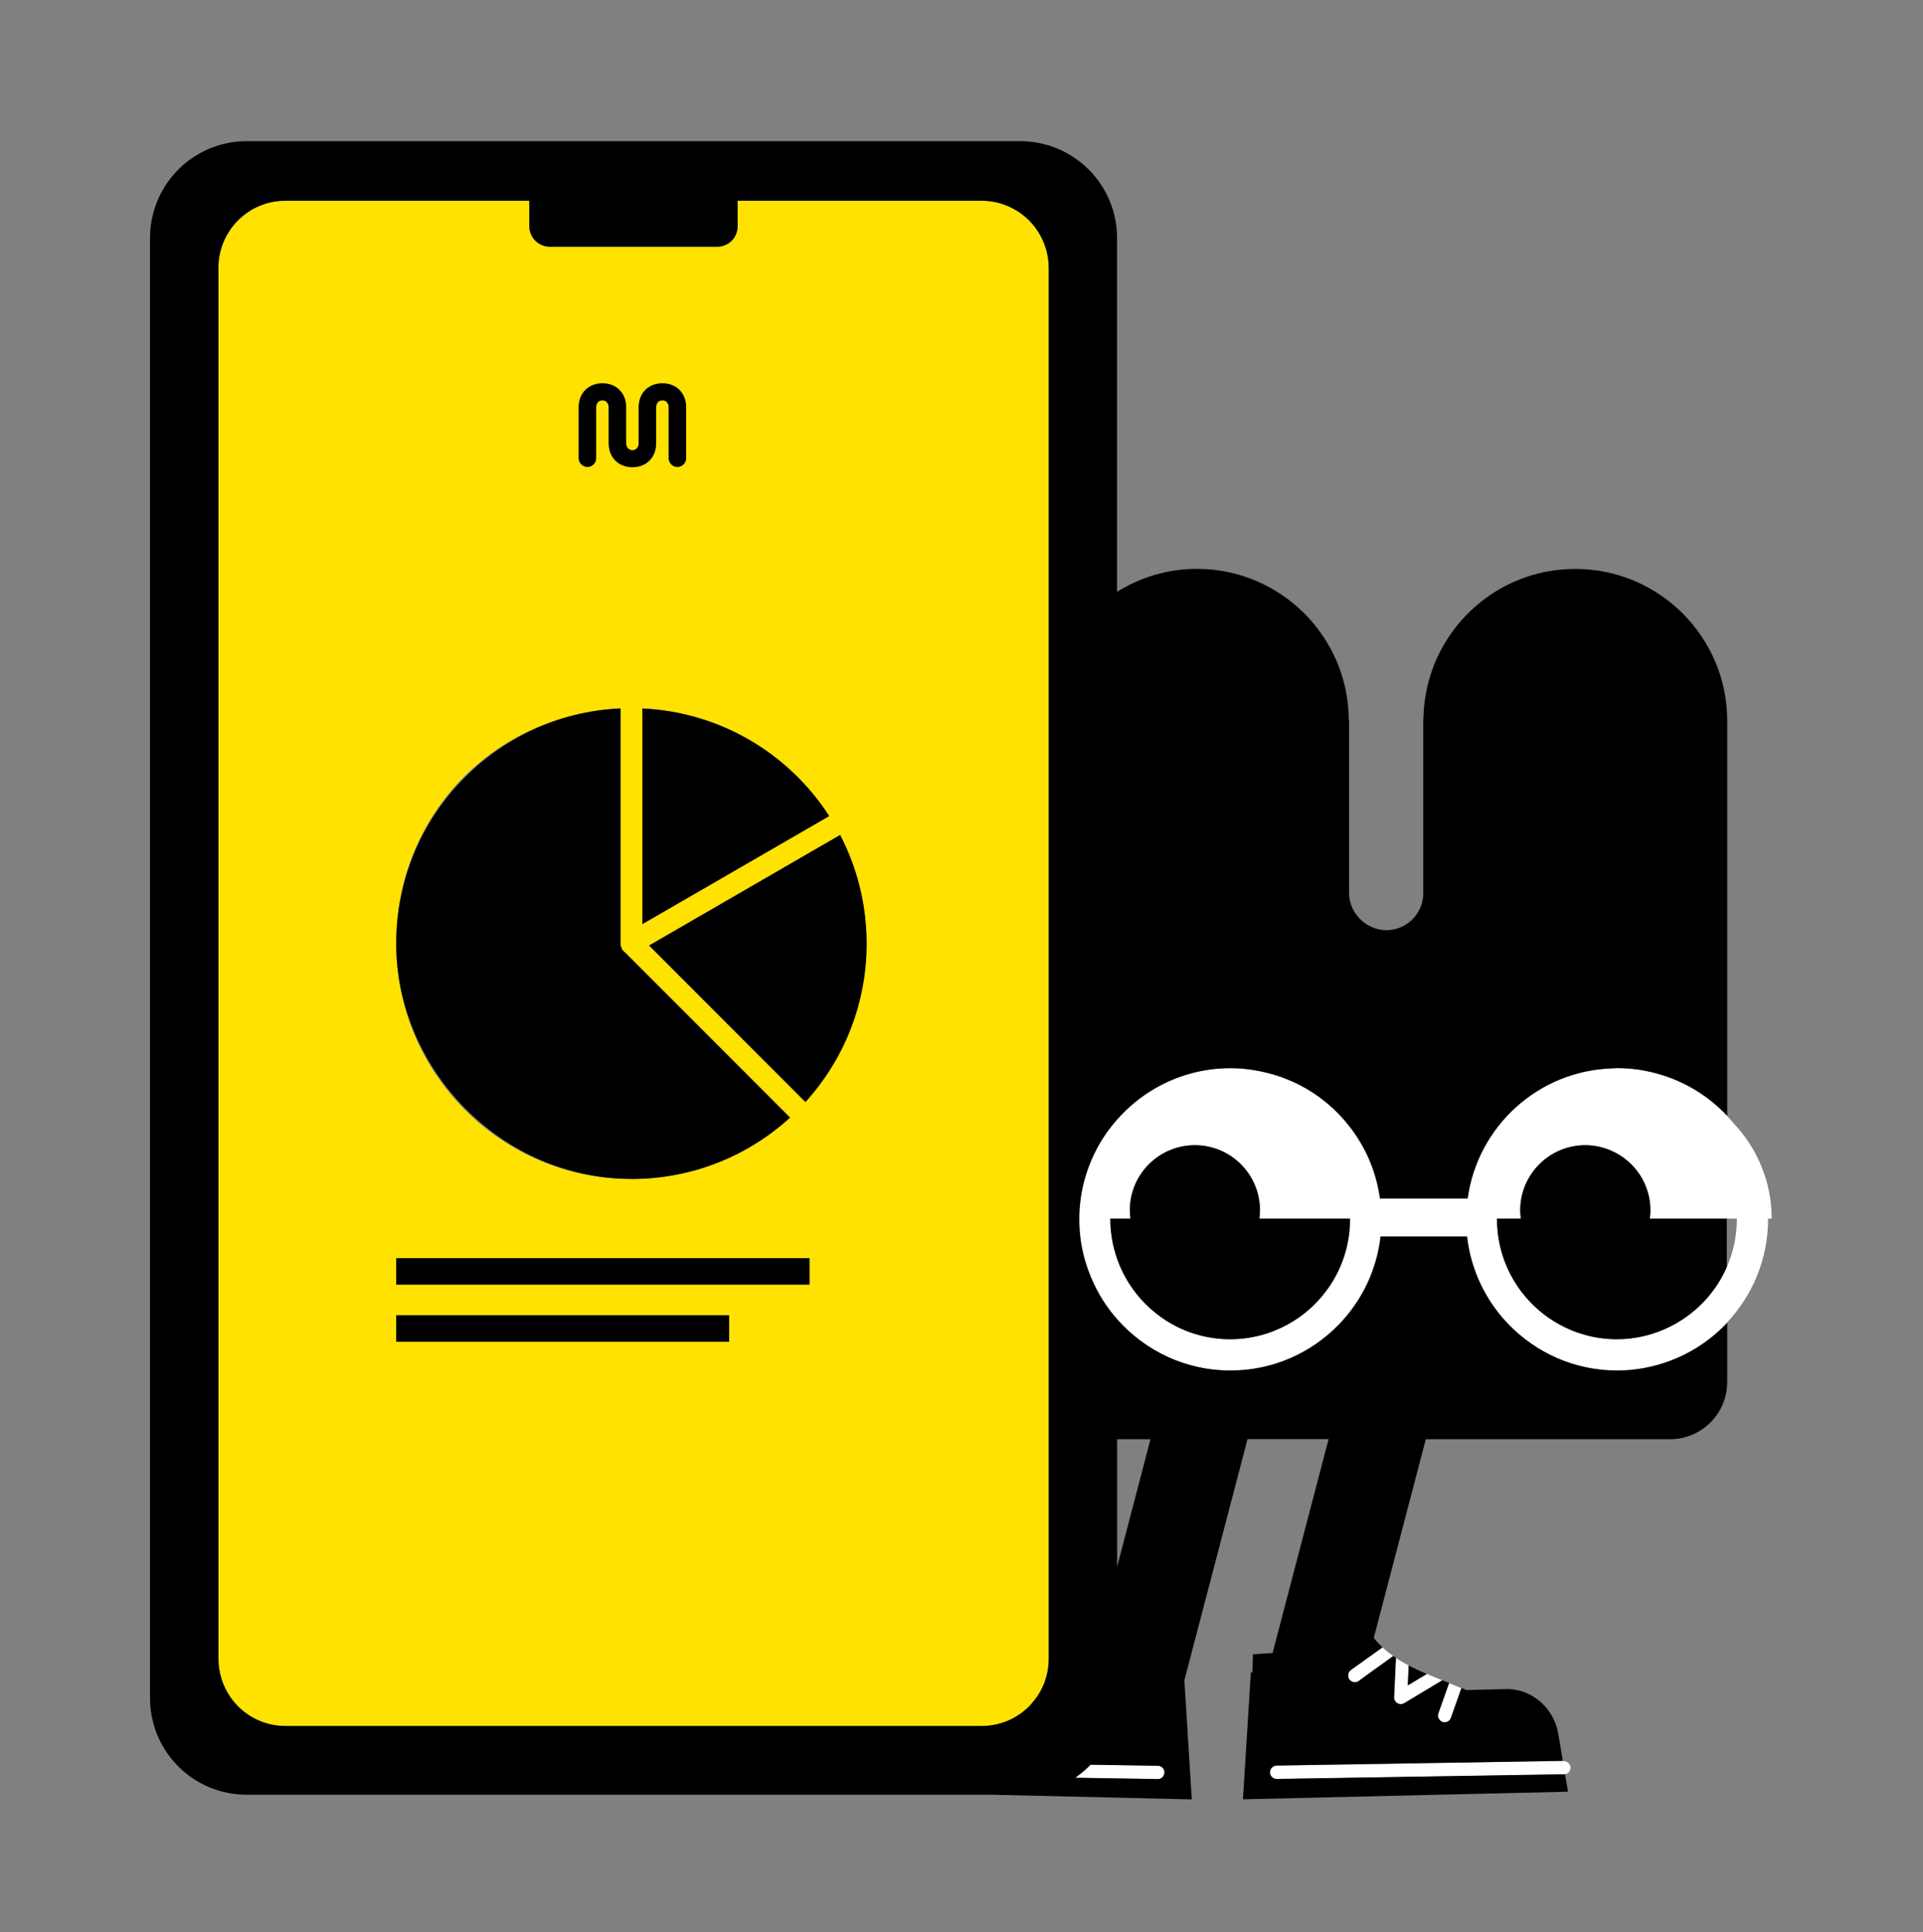 <svg width="218" height="219" viewBox="0 0 218 219" fill="none" xmlns="http://www.w3.org/2000/svg">
<rect x="0" y="0" width="218" height="219" fill="#808080" stroke="none"/>
<g clip-path="url(#clip0_3862_11028)">
<path d="M116.666 24.98C115.246 23.55 113.316 22.75 111.296 22.75H83.626V25.65C83.626 26.26 83.386 26.85 82.956 27.28C82.526 27.71 81.946 27.96 81.336 27.96H62.326C61.716 27.96 61.126 27.72 60.696 27.28C60.266 26.85 60.016 26.26 60.016 25.65V22.75H32.356C30.346 22.75 28.406 23.55 26.986 24.98C25.566 26.41 24.766 28.34 24.766 30.36V188.01C24.766 190.03 25.566 191.96 26.986 193.39C28.406 194.82 30.346 195.62 32.356 195.62H111.306C113.316 195.62 115.246 194.81 116.676 193.39C116.776 193.29 116.866 193.18 116.956 193.08C117.066 192.95 117.176 192.83 117.276 192.7C117.366 192.59 117.446 192.47 117.536 192.35C117.686 192.13 117.826 191.91 117.946 191.69C117.976 191.63 118.006 191.57 118.046 191.51C118.546 190.54 118.826 189.48 118.886 188.37C118.886 188.34 118.886 188.3 118.886 188.27C118.886 188.19 118.896 188.1 118.896 188.02V30.36C118.896 28.34 118.096 26.41 116.666 24.98ZM93.996 92.49L72.816 104.73V80.3C81.706 80.71 89.456 85.46 93.996 92.5V92.49ZM65.596 46.17C65.596 44.5 66.746 43.44 68.286 43.44C69.826 43.44 70.976 44.5 70.976 46.17V50.22C70.976 50.71 71.266 51.02 71.686 51.02C72.106 51.02 72.396 50.7 72.396 50.22V46.17C72.396 44.5 73.546 43.44 75.086 43.44C76.626 43.44 77.776 44.5 77.776 46.17V51.93C77.776 52.48 77.326 52.92 76.786 52.92C76.246 52.92 75.796 52.47 75.796 51.93V46.17C75.796 45.68 75.506 45.37 75.086 45.37C74.666 45.37 74.376 45.69 74.376 46.17V50.22C74.376 51.89 73.226 52.95 71.686 52.95C70.146 52.95 68.996 51.89 68.996 50.22V46.17C68.996 45.68 68.706 45.37 68.286 45.37C67.866 45.37 67.576 45.69 67.576 46.17V51.93C67.576 52.48 67.126 52.92 66.586 52.92C66.046 52.92 65.596 52.47 65.596 51.93V46.17ZM70.196 80.29C70.196 80.29 70.286 80.29 70.336 80.29V106.94C70.366 107.38 70.516 107.71 70.876 107.97L89.556 126.66C84.816 130.99 78.496 133.62 71.576 133.62C56.846 133.62 44.916 121.67 44.916 106.94C44.916 92.21 56.116 81.01 70.206 80.3L70.196 80.29ZM82.646 152.06H44.916V149.07H82.656V152.06H82.646ZM91.756 145.58H44.916V142.59H91.766V145.58H91.756ZM91.296 124.89L73.566 107.15L95.226 94.62C97.146 98.3 98.226 102.49 98.226 106.93C98.226 113.85 95.606 120.15 91.286 124.89H91.296Z" fill="#FFE200"/>
<path d="M163.076 194.778C163.166 194.958 163.316 195.098 163.506 195.168C163.586 195.198 163.676 195.208 163.756 195.208C163.896 195.208 164.046 195.168 164.166 195.088C164.306 194.998 164.416 194.858 164.466 194.708L165.486 191.818L165.646 191.358V191.318C165.526 191.258 165.386 191.208 165.246 191.148C165.046 191.068 164.856 190.988 164.656 190.908C164.516 190.848 164.386 190.798 164.246 190.738L164.206 190.848L163.726 192.208L163.026 194.188C162.956 194.378 162.966 194.588 163.056 194.768L163.076 194.778Z" fill="white"/>
<path d="M154.006 190.509H154.026L154.516 190.139L154.926 189.839L157.026 188.329L157.926 187.679C157.796 187.589 157.676 187.499 157.556 187.399C157.386 187.269 157.206 187.129 157.046 186.989C156.926 186.889 156.816 186.789 156.706 186.689L155.286 187.709L155.126 187.819L154.276 188.429L153.716 188.829L153.116 189.259C152.776 189.509 152.706 189.979 152.946 190.319C153.076 190.499 153.266 190.609 153.486 190.639C153.686 190.669 153.896 190.599 154.006 190.499V190.509Z" fill="white"/>
<path d="M159.696 188.749C159.556 188.669 159.406 188.599 159.266 188.519C159.056 188.399 158.856 188.279 158.646 188.159C158.496 188.069 158.356 187.979 158.216 187.879L158.176 188.729L158.046 191.529L158.006 192.349C157.996 192.629 158.136 192.889 158.376 193.029C158.616 193.169 158.916 193.169 159.156 193.029L160.556 192.189L163.316 190.529L163.486 190.429C163.316 190.359 163.146 190.289 162.976 190.219C162.726 190.119 162.486 190.019 162.246 189.919C162.076 189.849 161.906 189.779 161.736 189.709L161.456 189.879L159.586 190.999L159.666 189.249L159.686 188.739L159.696 188.749Z" fill="white"/>
<path d="M177.286 199.578H177.156L144.716 200.108C144.516 200.108 144.326 200.188 144.186 200.338C144.046 200.488 143.966 200.678 143.966 200.878C143.966 201.078 144.046 201.268 144.196 201.418C144.336 201.558 144.526 201.628 144.726 201.628H144.736L177.286 201.098C177.286 201.098 177.366 201.068 177.406 201.068C177.506 201.048 177.606 201.038 177.696 200.988C177.916 200.838 178.036 200.598 178.036 200.338C178.036 199.928 177.686 199.598 177.276 199.598L177.286 199.578Z" fill="white"/>
<path d="M131.276 200.108L123.636 199.988C123.566 200.058 123.516 200.128 123.446 200.198C123.366 200.278 123.276 200.348 123.196 200.418C122.966 200.638 122.726 200.848 122.486 201.038C122.296 201.188 122.096 201.338 121.906 201.468L131.266 201.618H131.276C131.686 201.618 132.026 201.288 132.036 200.868C132.036 200.668 131.966 200.478 131.826 200.328C131.686 200.178 131.496 200.098 131.296 200.098L131.276 200.108Z" fill="white"/>
<path d="M200.846 138.109C200.846 133.949 199.216 130.169 196.576 127.359C196.316 127.039 196.036 126.739 195.756 126.439C193.966 124.539 191.756 123.059 189.266 122.129C187.406 121.439 185.396 121.039 183.296 121.039C183.116 121.039 182.946 121.059 182.766 121.069C174.346 121.329 167.466 127.639 166.336 135.809H156.406C155.986 132.739 154.756 129.939 152.926 127.619C151.426 125.699 149.526 124.119 147.346 122.979C146.786 122.689 146.206 122.429 145.616 122.209C144.966 121.959 144.296 121.749 143.606 121.579C142.276 121.249 140.886 121.049 139.446 121.049C136.306 121.049 133.366 121.909 130.836 123.379C129.256 124.299 127.836 125.469 126.636 126.829C125.706 127.879 124.896 129.039 124.236 130.299C123.006 132.659 122.306 135.339 122.306 138.179C122.306 140.829 122.926 143.339 124.006 145.579C124.696 147.019 125.586 148.349 126.636 149.539C129.776 153.079 134.346 155.319 139.446 155.319C144.266 155.319 148.616 153.319 151.736 150.119C154.316 147.469 156.036 143.989 156.476 140.119H166.266C166.706 143.989 168.426 147.469 171.006 150.119C174.116 153.329 178.466 155.319 183.296 155.319C185.396 155.319 187.406 154.919 189.266 154.229C191.756 153.299 193.976 151.819 195.756 149.919C198.646 146.849 200.436 142.729 200.436 138.179C200.436 138.159 200.436 138.129 200.436 138.109H200.846ZM145.966 150.119C144.036 151.179 141.816 151.779 139.466 151.779C137.116 151.779 134.896 151.179 132.966 150.119C132.066 149.629 131.246 149.029 130.486 148.359C128.766 146.839 127.446 144.899 126.666 142.689C126.166 141.279 125.886 139.759 125.886 138.179C125.886 138.159 125.886 138.129 125.886 138.109H128.176C128.136 137.799 128.106 137.489 128.106 137.169C128.106 134.899 129.136 132.869 130.746 131.509C132.026 130.439 133.676 129.789 135.476 129.789C139.546 129.789 142.856 133.089 142.856 137.169C142.856 137.489 142.826 137.799 142.786 138.109H153.066C153.066 138.109 153.066 138.159 153.066 138.179C153.066 143.319 150.196 147.809 145.976 150.119H145.966ZM196.896 138.179C196.896 140.109 196.486 141.939 195.766 143.599C194.476 146.559 192.156 148.959 189.276 150.379C187.476 151.269 185.446 151.779 183.306 151.779C180.956 151.779 178.736 151.179 176.806 150.119C172.586 147.809 169.716 143.329 169.716 138.179C169.716 138.159 169.716 138.129 169.716 138.109H172.416C172.376 137.799 172.346 137.489 172.346 137.169C172.346 133.089 175.646 129.789 179.726 129.789C180.816 129.789 181.846 130.029 182.776 130.459C185.326 131.619 187.106 134.189 187.106 137.169C187.106 137.489 187.076 137.799 187.036 138.109H196.896C196.896 138.109 196.896 138.159 196.896 138.179Z" fill="white"/>
<path d="M178.556 64.48C169.276 64.48 161.706 71.87 161.376 81.08C161.376 81.28 161.346 81.48 161.346 81.69V101.51C161.186 103.69 159.376 105.42 157.156 105.42C154.936 105.42 152.936 103.53 152.936 101.2V81.68H152.906C152.906 72.19 145.186 64.47 135.696 64.47C132.366 64.47 129.276 65.43 126.636 67.07V26.96C126.636 24.06 125.476 21.27 123.426 19.22C121.376 17.17 118.596 16.01 115.696 16H27.946C25.046 16 22.266 17.16 20.216 19.21C18.166 21.27 17.006 24.05 17.006 26.96V192.46C17.006 195.36 18.166 198.15 20.216 200.2C22.266 202.25 25.046 203.4 27.946 203.4H112.316L135.106 203.93L134.266 190.43L141.426 163.1H150.616L144.266 187.34L142.036 187.48L141.986 189.57L141.806 189.49L140.906 203.92L177.756 203.06L177.416 201.05C177.416 201.05 177.336 201.08 177.296 201.08L144.746 201.61H144.736C144.536 201.61 144.346 201.53 144.206 201.4C144.056 201.26 143.976 201.07 143.976 200.86C143.976 200.66 144.046 200.46 144.196 200.32C144.336 200.18 144.526 200.1 144.726 200.09L177.166 199.56L176.656 196.5C176.166 193.55 173.596 191.35 170.716 191.43L166.236 191.54C166.046 191.46 165.856 191.38 165.676 191.3V191.34L165.506 191.8L164.486 194.69C164.426 194.85 164.326 194.98 164.186 195.07C164.056 195.15 163.916 195.19 163.776 195.19C163.696 195.19 163.606 195.18 163.526 195.15C163.336 195.08 163.186 194.94 163.096 194.76C163.006 194.58 162.996 194.37 163.066 194.18L163.766 192.2L164.246 190.84L164.286 190.73C164.036 190.63 163.776 190.53 163.526 190.43L163.356 190.53L160.596 192.19L159.196 193.03C158.956 193.17 158.656 193.17 158.416 193.03C158.176 192.88 158.036 192.62 158.046 192.35L158.086 191.53L158.216 188.73L158.256 187.88C158.156 187.81 158.056 187.75 157.956 187.68L157.056 188.33L154.956 189.84L154.546 190.14L154.056 190.5H154.036C153.916 190.62 153.716 190.68 153.516 190.65C153.296 190.62 153.106 190.51 152.976 190.33C152.736 189.99 152.806 189.52 153.146 189.27L153.746 188.84L154.306 188.44L155.156 187.83L155.316 187.72L156.736 186.7C156.376 186.37 156.046 186.02 155.736 185.63L161.636 163.11H189.316C192.906 163.11 195.806 160.2 195.806 156.62V149.93C194.016 151.83 191.806 153.31 189.316 154.24C187.456 154.93 185.446 155.33 183.346 155.33C178.526 155.33 174.176 153.33 171.056 150.13C168.476 147.48 166.756 144 166.316 140.13H156.526C156.086 144 154.366 147.48 151.786 150.13C148.676 153.34 144.326 155.33 139.496 155.33C134.396 155.33 129.826 153.09 126.686 149.55C125.636 148.37 124.746 147.04 124.056 145.59C122.976 143.35 122.356 140.85 122.356 138.19C122.356 135.35 123.056 132.67 124.286 130.31C124.936 129.05 125.746 127.89 126.686 126.84C127.896 125.48 129.306 124.31 130.886 123.39C133.416 121.91 136.356 121.06 139.496 121.06C140.936 121.06 142.326 121.26 143.656 121.59C144.346 121.76 145.016 121.97 145.666 122.22C146.256 122.45 146.836 122.7 147.396 122.99C149.576 124.12 151.476 125.71 152.976 127.63C154.796 129.95 156.026 132.76 156.456 135.82H166.386C167.516 127.65 174.396 121.33 182.816 121.08C182.996 121.08 183.166 121.05 183.346 121.05C185.446 121.05 187.456 121.45 189.316 122.14C191.806 123.07 194.026 124.55 195.806 126.45V81.69C195.806 72.2 188.086 64.48 178.596 64.48H178.556ZM24.756 30.36C24.756 28.34 25.556 26.41 26.976 24.98C28.396 23.55 30.336 22.75 32.346 22.75H60.006V25.65C60.006 26.26 60.246 26.85 60.686 27.28C61.116 27.71 61.706 27.96 62.316 27.96H81.326C81.936 27.96 82.516 27.71 82.946 27.28C83.376 26.85 83.616 26.26 83.616 25.65V22.75H111.286C113.296 22.75 115.226 23.56 116.656 24.98C118.076 26.41 118.876 28.34 118.886 30.36V188.01C118.886 188.1 118.886 188.18 118.876 188.26C118.876 188.29 118.876 188.33 118.876 188.36C118.826 189.46 118.536 190.53 118.036 191.5C118.006 191.56 117.976 191.62 117.936 191.68C117.806 191.91 117.676 192.13 117.526 192.34C117.446 192.46 117.356 192.57 117.266 192.69C117.166 192.82 117.056 192.95 116.946 193.07C116.856 193.17 116.766 193.28 116.666 193.38C115.246 194.81 113.316 195.61 111.296 195.61H32.356C30.346 195.61 28.406 194.81 26.986 193.38C25.566 191.95 24.766 190.02 24.766 188V30.36H24.756ZM131.256 201.63H131.246L121.886 201.48C122.086 201.34 122.276 201.2 122.466 201.05C122.716 200.86 122.946 200.65 123.176 200.43C123.256 200.35 123.346 200.29 123.426 200.21C123.496 200.14 123.556 200.07 123.616 200L131.256 200.12C131.456 200.12 131.646 200.2 131.786 200.35C131.926 200.49 132.006 200.68 131.996 200.89C131.996 201.31 131.646 201.64 131.236 201.64L131.256 201.63ZM126.646 177.55V163.11H130.426L126.646 177.55Z" fill="black"/>
<path d="M187.027 138.109C187.067 137.799 187.097 137.489 187.097 137.169C187.097 134.189 185.317 131.619 182.767 130.459C181.837 130.039 180.807 129.789 179.717 129.789C175.647 129.789 172.337 133.089 172.337 137.169C172.337 137.489 172.367 137.799 172.407 138.109H169.707C169.707 138.109 169.707 138.159 169.707 138.179C169.707 143.319 172.577 147.809 176.797 150.119C178.727 151.179 180.947 151.779 183.297 151.779C185.437 151.779 187.457 151.269 189.267 150.379C192.157 148.959 194.467 146.559 195.757 143.599V138.109H187.027Z" fill="black"/>
<path d="M159.676 189.26L159.596 191.01L161.466 189.89L161.746 189.72C161.036 189.42 160.346 189.1 159.696 188.75L159.676 189.26Z" fill="black"/>
<path d="M125.866 138.109C125.866 138.109 125.866 138.159 125.866 138.179C125.866 139.759 126.156 141.279 126.646 142.689C127.426 144.889 128.756 146.839 130.466 148.359C131.226 149.029 132.056 149.629 132.946 150.119C134.876 151.179 137.096 151.779 139.446 151.779C141.796 151.779 144.016 151.179 145.946 150.119C150.166 147.809 153.036 143.329 153.036 138.179C153.036 138.159 153.036 138.129 153.036 138.109H142.756C142.796 137.799 142.826 137.489 142.826 137.169C142.826 133.089 139.526 129.789 135.446 129.789C133.646 129.789 131.996 130.439 130.716 131.509C129.106 132.859 128.076 134.889 128.076 137.169C128.076 137.489 128.106 137.799 128.146 138.109H125.856H125.866Z" fill="black"/>
<path d="M71.587 133.619C78.516 133.619 84.826 130.989 89.567 126.659L70.886 107.969C70.526 107.719 70.376 107.379 70.347 106.939V80.289C70.347 80.289 70.257 80.289 70.207 80.289C56.117 80.999 44.916 92.659 44.916 106.929C44.916 121.199 56.856 133.609 71.576 133.609L71.587 133.619Z" fill="black"/>
<path d="M72.826 104.729L94.006 92.489C89.466 85.449 81.716 80.699 72.826 80.289V104.719V104.729Z" fill="black"/>
<path d="M91.306 124.901C95.616 120.161 98.246 113.861 98.246 106.941C98.246 102.501 97.156 98.311 95.246 94.631L73.586 107.161L91.316 124.901H91.306Z" fill="black"/>
<path d="M66.596 52.919C67.146 52.919 67.586 52.469 67.586 51.929V46.169C67.586 45.679 67.876 45.37 68.296 45.37C68.716 45.37 69.006 45.69 69.006 46.169V50.219C69.006 51.889 70.156 52.95 71.696 52.95C73.236 52.95 74.386 51.889 74.386 50.219V46.169C74.386 45.679 74.676 45.37 75.096 45.37C75.516 45.37 75.806 45.69 75.806 46.169V51.929C75.806 52.48 76.256 52.919 76.796 52.919C77.336 52.919 77.786 52.469 77.786 51.929V46.169C77.786 44.499 76.636 43.44 75.096 43.44C73.556 43.44 72.406 44.499 72.406 46.169V50.219C72.406 50.709 72.116 51.02 71.696 51.02C71.276 51.02 70.986 50.7 70.986 50.219V46.169C70.986 44.499 69.836 43.44 68.296 43.44C66.756 43.44 65.606 44.499 65.606 46.169V51.929C65.606 52.48 66.056 52.919 66.596 52.919Z" fill="black"/>
<path d="M91.766 142.6H44.916V145.59H91.766V142.6Z" fill="black"/>
<path d="M82.656 149.07H44.916V152.06H82.656V149.07Z" fill="black"/>
</g>
<defs>
<clipPath id="clip0_3862_11028">
<rect width="183.84" height="187.93" fill="white" transform="translate(17.006 16)"/>
</clipPath>
</defs>
</svg>
